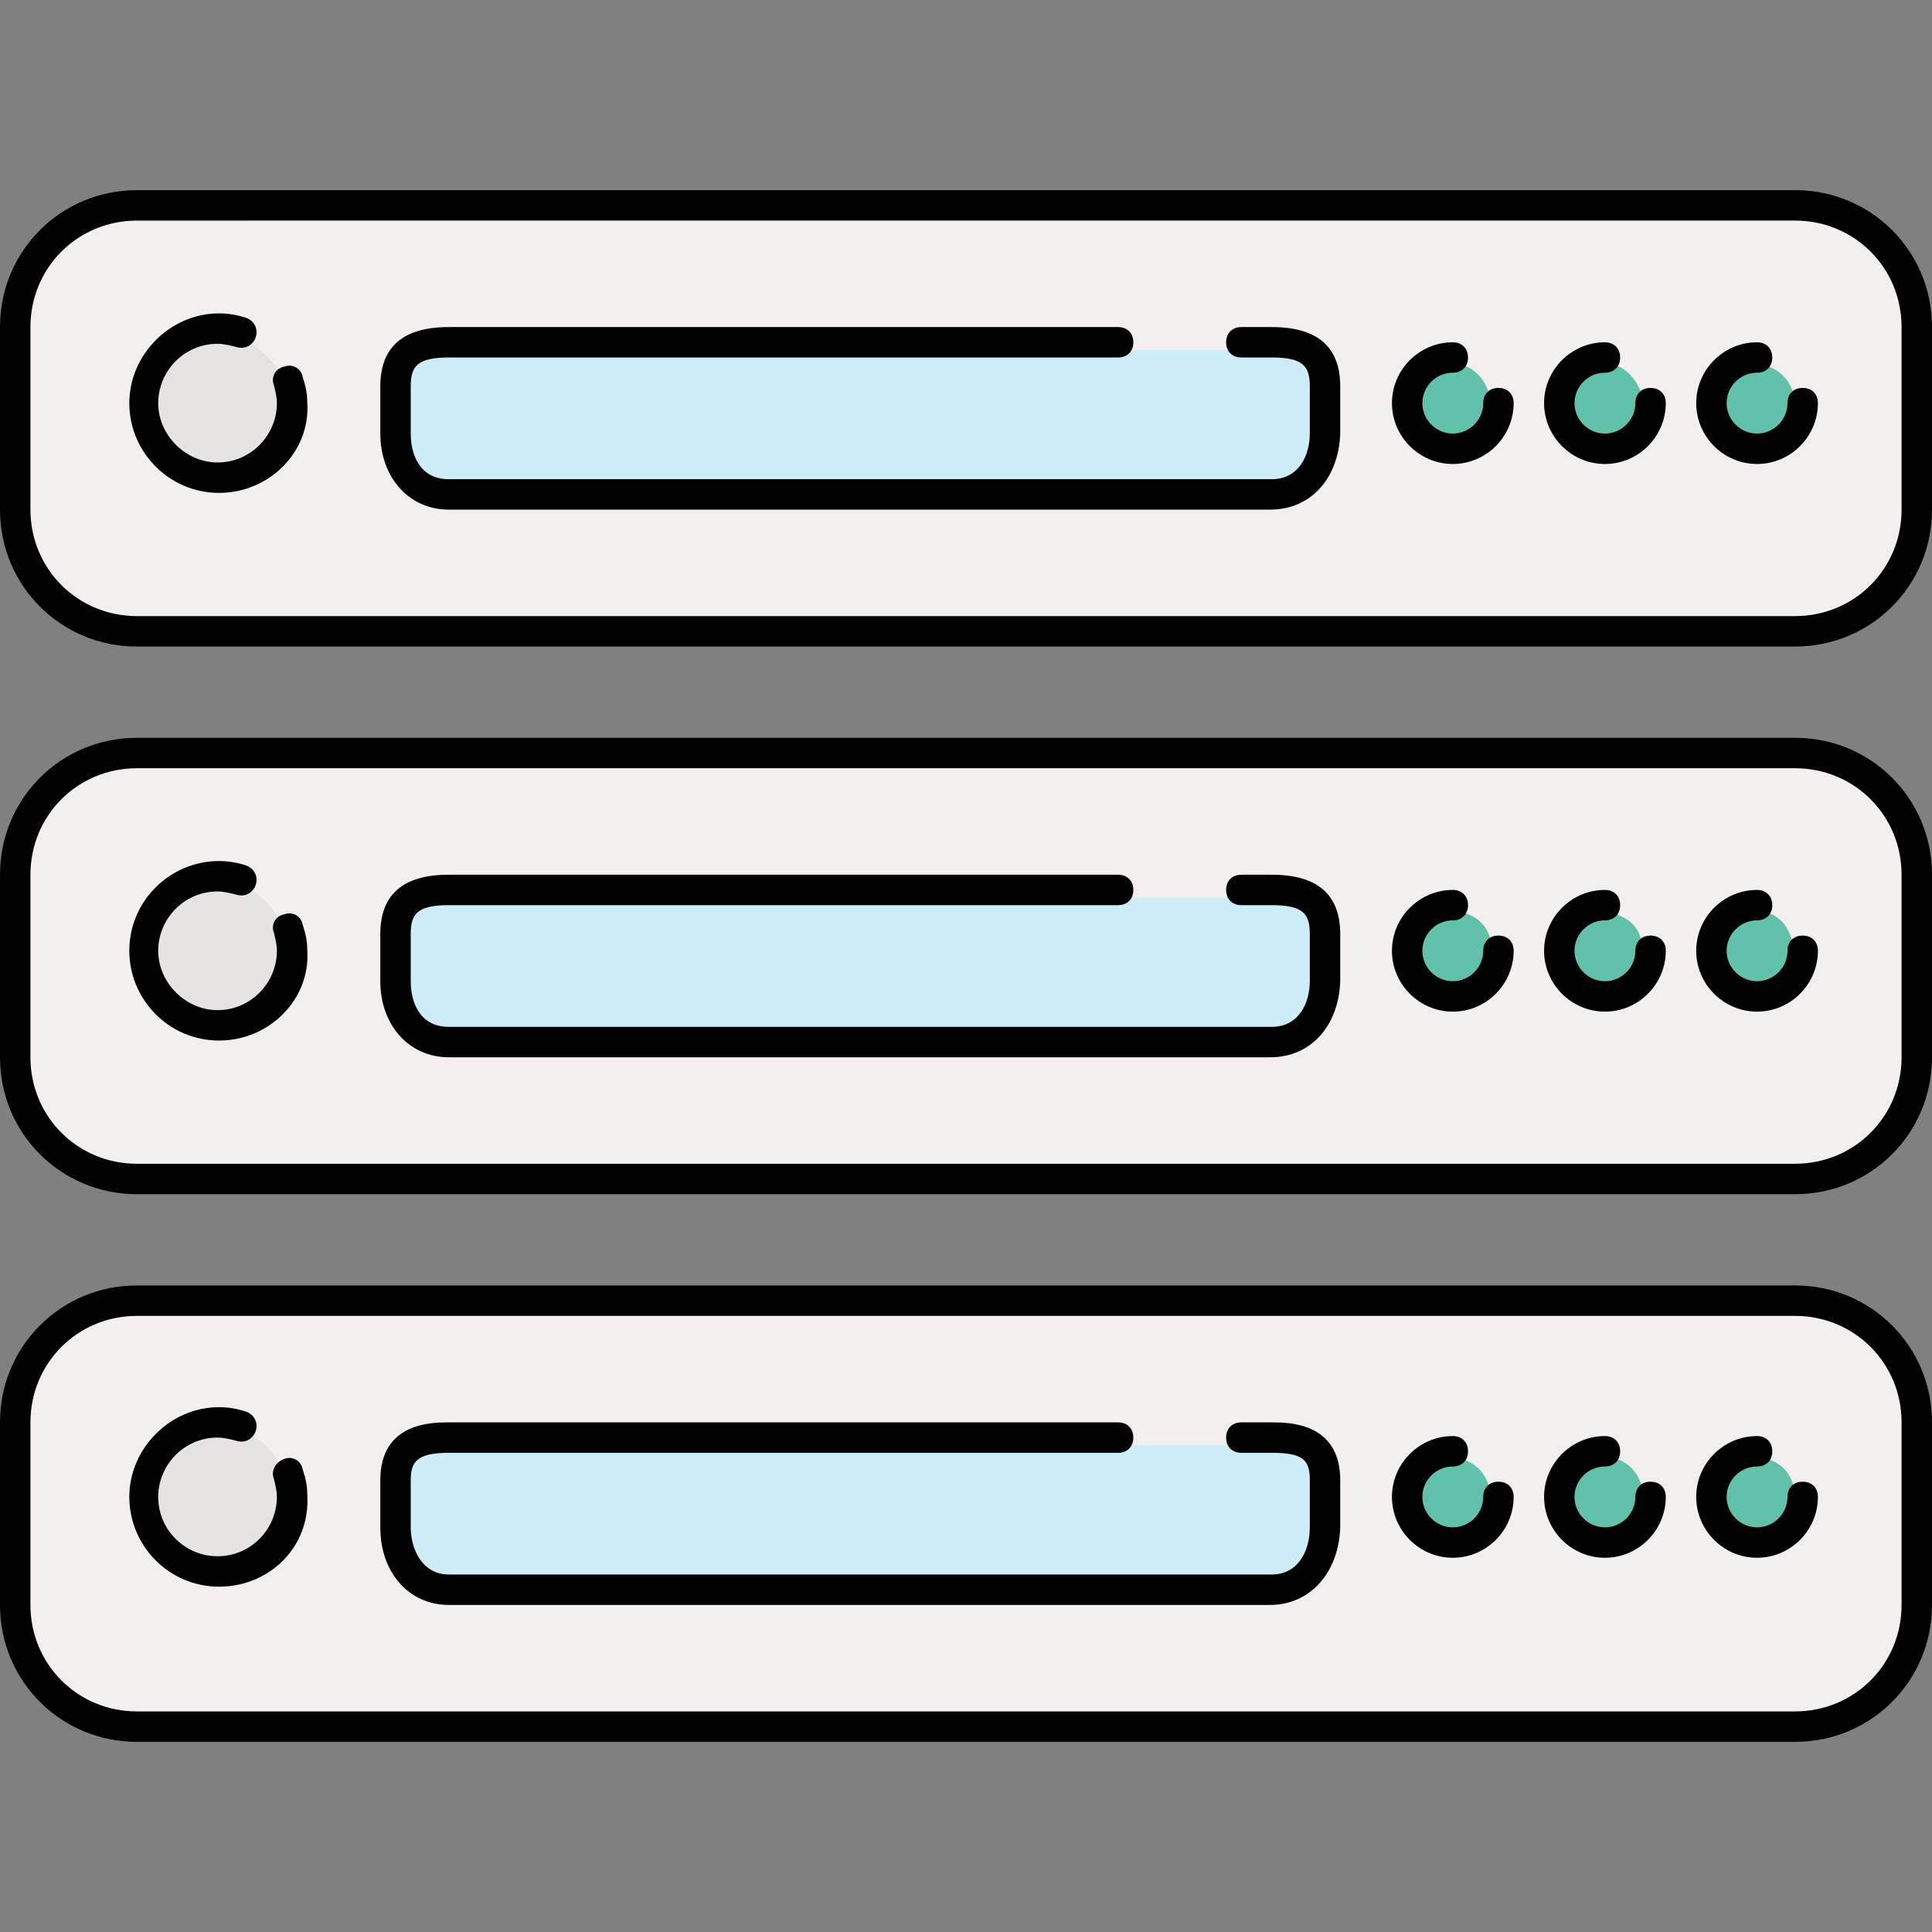 <?xml version="1.0" encoding="iso-8859-1"?>
<!-- Uploaded to: SVG Repo, www.svgrepo.com, Generator: SVG Repo Mixer Tools -->
<svg height="800px" width="800px" version="1.1" id="Layer_1" xmlns="http://www.w3.org/2000/svg" xmlns:xlink="http://www.w3.org/1999/xlink" 
	 viewBox="0 0 508 508" xml:space="preserve">
<rect x="0" y="0" width="508" height="508" fill="#808080" stroke="none"/>
<path style="fill:#F4EFEF;" d="M472,56h-2H36C19.6,56,6,67.6,6,84v48c0,16.4,13.6,32,30,32h436c16.4,0,30-15.6,30-32V86v-2
	C502,67.6,488.4,56,472,56z"/>
<path style="fill:#CDEEF9;" d="M102,101.6v8.4c0,7.6,8,18,16,18h216.4c7.6,0,12-10,12-18v-8.4c0-7.6-4-9.6-12-9.6H118
	C110,92,102,94,102,101.6z"/>
<path style="fill:#E8E3E3;" d="M63.2,88.8C61.6,88.4,59.6,88,58,88c-9.6,0-17.6,8-17.6,17.6s8,17.6,17.6,17.6s17.6-8,17.6-17.6
	c0-2.4-0.4-3.6-0.8-5.2C71.6,92.4,63.2,88.8,63.2,88.8z"/>
<path style="fill:#F4EFEF;" d="M472,200h-2H36c-16.4,0-30,11.6-30,28v48c0,16.4,13.6,32,30,32h436c16.4,0,30-15.6,30-32v-46v-2
	C502,211.6,488.4,200,472,200z"/>
<path style="fill:#CDEEF9;" d="M102,245.6v8.4c0,8,8,18,16,18h216.4c7.6,0,12-10,12-18v-8.4c0-7.6-4-9.6-12-9.6H118
	C110,236,102,238,102,245.6z"/>
<path style="fill:#E8E3E3;" d="M63.2,232.8c-1.6-0.4-3.6-0.8-5.6-0.8C48,232,40,240,40,249.6s8,17.6,17.6,17.6s17.6-8,17.6-17.6
	c0-2-0.4-3.6-0.8-5.2C71.6,235.6,63.2,232.8,63.2,232.8z"/>
<g>
	<path style="fill:#61C2AB;" d="M462,239.6c-5.6,0-10.4,4.4-10.4,10s4.4,10,10,10c3.2,0,6.4-1.6,8.4-4c1.2-1.2,2.4-3.2,1.6-6
		C470.4,240,463.6,239.6,462,239.6z"/>
	<path style="fill:#61C2AB;" d="M421.6,239.6c-5.2,0-10,4.4-10,10s4.4,10,10,10c2.8,0,5.2-1.2,7.2-3.2s2.8-4.4,2.8-7.2
		C432,240.8,422,239.6,421.6,239.6z"/>
	<path style="fill:#61C2AB;" d="M382,239.6c-5.6,0-10,4.4-10,10s4.4,10,10,10c2.8,0,5.6-1.2,7.6-3.2s2.8-4.4,2.8-6.8
		C391.6,240,383.2,239.6,382,239.6z"/>
</g>
<path style="fill:#F4EFEF;" d="M472,344h-2H36c-16.4,0-30,11.6-30,28v48c0,16.4,13.6,32,30,32h436c16.4,0,30-15.6,30-32v-46v-2
	C502,355.6,488.4,344,472,344z"/>
<path style="fill:#CDEEF9;" d="M102,389.2v8.4c0,7.6,8.4,18.4,16,18.4h216.4c7.6,0,12-10.4,12-18.4v-8.4c0-7.6-4-9.2-12-9.2H118
	C110,380,102,382,102,389.2z"/>
<path style="fill:#E8E3E3;" d="M63.6,376.8c-2-0.8-4-0.8-5.6-0.8c-9.6,0-17.6,8-17.6,17.6s8,17.6,17.6,17.6s17.6-8,17.6-17.6
	c0-1.6-0.4-3.6-0.8-5.2C71.6,378,64,376.8,63.6,376.8z"/>
<g>
	<path style="fill:#61C2AB;" d="M462,383.2c-5.6,0-10,4.4-10,10s4.4,10,10,10c3.2,0,6-1.2,8-3.6c1.6-2,2.4-4,2-6.4
		C471.2,383.6,462.8,383.2,462,383.2z"/>
	<path style="fill:#61C2AB;" d="M422.4,383.2c-6,0-10.4,4.4-10.4,10s4.4,10,10,10c3.2,0,6.4-1.6,8.4-3.6c1.2-1.2,2.4-3.2,2-6
		C430.8,384,424.4,383.2,422.4,383.2z"/>
	<path style="fill:#61C2AB;" d="M382,383.2c-5.6,0-10,4.4-10,10s4.4,10,10,10c3.2,0,6-1.2,8-3.6c1.6-2,2.4-4,2-6.4
		C390.8,383.6,382.4,383.2,382,383.2z"/>
	<path style="fill:#61C2AB;" d="M462,95.6c-5.6,0-10,4.4-10,10s4.4,10,10,10c3.2,0,6-1.2,8-3.6c1.6-2,2.4-4,2-6.4
		C470.8,96.4,462.4,95.6,462,95.6z"/>
	<path style="fill:#61C2AB;" d="M422.4,95.6H422c-5.6,0-10,4.4-10,10s4.4,10,10,10c3.2,0,6.8-1.6,8.8-4c0.8-1.2,2-3.2,1.6-5.6
		C430,96.4,424,95.6,422.4,95.6z"/>
	<path style="fill:#61C2AB;" d="M382.4,95.6c-6,0-10.4,4.4-10.4,10s4.4,10,10,10c3.2,0,6.4-1.6,8.4-4c1.2-1.2,2.4-3.2,1.6-6
		C390.4,96.4,383.6,95.6,382.4,95.6z"/>
</g>
<path d="M472,170H36c-20,0-36-16-36-36V86c0-20,16-36,36-36h436c20,0,36,16,36,36v48C508,154,492,170,472,170z M36,58
	C20.4,58,8,70.4,8,86v48c0,15.6,12.4,28,28,28h436c15.6,0,28-12.4,28-28V86c0-15.6-12.4-28-28-28H36z"/>
<path d="M334,134H118c-10.4,0-18-8.4-18-20v-12.4c0-10.4,6-15.6,18-15.6h176c2.4,0,4,1.6,4,4s-1.6,4-4,4H118c-8.4,0-10,2.4-10,7.6
	V114c0,5.6,2.4,12,10,12h216.4c7.2,0,10-6.4,10-12v-12.4c0-5.2-1.6-7.6-10-7.6h-8c-2.4,0-4-1.6-4-4s1.6-4,4-4h8c12,0,18,5.2,18,15.6
	V114C352,125.6,344.8,134,334,134z"/>
<path d="M57.6,129.6C44.4,129.6,34,118.8,34,106s10.8-23.6,23.6-23.6c2.4,0,4.8,0.4,7.2,1.2c2,0.8,3.2,2.8,2.4,5.2
	c-0.8,2-2.8,3.2-5.2,2.4c-1.6-0.4-3.2-0.8-4.8-0.8c-8.8,0-15.6,7.2-15.6,15.6s7.2,15.6,15.6,15.6c8.8,0,15.6-7.2,15.6-15.6
	c0-1.6-0.4-3.2-0.8-4.8c-0.8-2,0.4-4.4,2.8-4.8c2-0.8,4.4,0.4,4.8,2.8c0.8,2.4,1.2,4.4,1.2,6.8C81.6,118.8,70.8,129.6,57.6,129.6z"
	/>
<path d="M462,122c-8.8,0-16-7.2-16-16s7.2-16,16-16c2.4,0,4,1.6,4,4s-1.6,4-4,4c-4.4,0-8,3.6-8,8s3.6,8,8,8s8-3.6,8-8
	c0-2.4,1.6-4,4-4s4,1.6,4,4C478,114.8,470.8,122,462,122z"/>
<path d="M422,122c-8.8,0-16-7.2-16-16s7.2-16,16-16c2.4,0,4,1.6,4,4s-1.6,4-4,4c-4.4,0-8,3.6-8,8s3.6,8,8,8s8-3.6,8-8
	c0-2.4,1.6-4,4-4s4,1.6,4,4C438,114.8,430.8,122,422,122z"/>
<path d="M382,122c-8.8,0-16-7.2-16-16s7.2-16,16-16c2.4,0,4,1.6,4,4s-1.6,4-4,4c-4.4,0-8,3.6-8,8s3.6,8,8,8s8-3.6,8-8
	c0-2.4,1.6-4,4-4s4,1.6,4,4C398,114.8,390.8,122,382,122z"/>
<path d="M472,314H36c-20,0-36-16-36-36v-48c0-20,16-36,36-36h436c20,0,36,16,36,36v48C508,298,492,314,472,314z M36,202
	c-15.6,0-28,12.4-28,28v48c0,15.6,12.4,28,28,28h436c15.6,0,28-12.4,28-28v-48c0-15.6-12.4-28-28-28H36z"/>
<path d="M334,278H118c-10.4,0-18-8.4-18-20v-12.4c0-10.4,6-15.6,18-15.6h176c2.4,0,4,1.6,4,4s-1.6,4-4,4H118c-8.4,0-10,2.4-10,7.6
	V258c0,5.6,2.4,12,10,12h216.4c7.2,0,10-6.4,10-12v-12.4c0-5.2-1.6-7.6-10-7.6h-8c-2.4,0-4-1.6-4-4s1.6-4,4-4h8c12,0,18,5.2,18,15.6
	V258C352,269.6,344.8,278,334,278z"/>
<path d="M57.6,273.6C44.4,273.6,34,262.8,34,250c0-13.2,10.8-23.6,23.6-23.6c2.4,0,4.8,0.4,7.2,1.2c2,0.8,3.2,2.8,2.4,5.2
	c-0.8,2-2.8,3.2-5.2,2.4c-1.6-0.4-3.2-0.8-4.8-0.8c-8.8,0-15.6,7.2-15.6,15.6s7.2,15.6,15.6,15.6c8.8,0,15.6-7.2,15.6-15.6
	c0-1.6-0.4-3.2-0.8-4.8c-0.8-2,0.4-4.4,2.8-4.8c2-0.8,4.4,0.4,4.8,2.8c0.8,2.4,1.2,4.4,1.2,6.8C81.6,262.8,70.8,273.6,57.6,273.6z"
	/>
<path d="M462,266c-8.8,0-16-7.2-16-16s7.2-16,16-16c2.4,0,4,1.6,4,4s-1.6,4-4,4c-4.4,0-8,3.6-8,8s3.6,8,8,8s8-3.6,8-8
	c0-2.4,1.6-4,4-4s4,1.6,4,4C478,258.8,470.8,266,462,266z"/>
<path d="M422,266c-8.8,0-16-7.2-16-16s7.2-16,16-16c2.4,0,4,1.6,4,4s-1.6,4-4,4c-4.4,0-8,3.6-8,8s3.6,8,8,8s8-3.6,8-8
	c0-2.4,1.6-4,4-4s4,1.6,4,4C438,258.8,430.8,266,422,266z"/>
<path d="M382,266c-8.8,0-16-7.2-16-16s7.2-16,16-16c2.4,0,4,1.6,4,4s-1.6,4-4,4c-4.4,0-8,3.6-8,8s3.6,8,8,8s8-3.6,8-8
	c0-2.4,1.6-4,4-4s4,1.6,4,4C398,258.8,390.8,266,382,266z"/>
<path d="M472,458H36c-20,0-36-16-36-36v-48c0-20,16-36,36-36h436c20,0,36,16,36,36v48C508,442,492,458,472,458z M36,346
	c-15.6,0-28,12.4-28,28v48c0,15.6,12.4,28,28,28h436c15.6,0,28-12.4,28-28v-48c0-15.6-12.4-28-28-28H36z"/>
<path d="M334,422H118c-10.4,0-18-8.4-18-20.4v-12.4c0-15.2,13.6-15.2,18-15.2h176c2.4,0,4,1.6,4,4s-1.6,4-4,4H118
	c-8.4,0-10,2.4-10,7.2v12.4c0,6,3.2,12.4,10,12.4h216.4c6.8,0,10-6,10-12.4v-12.4c0-5.2-1.6-7.2-10-7.2h-8c-2.4,0-4-1.6-4-4
	s1.6-4,4-4h8c4.4,0,18,0,18,15.2v12.4C352,413.6,344.4,422,334,422z"/>
<path d="M57.6,417.2c-13.2,0-23.6-10.8-23.6-23.6S44.8,370,57.6,370c2.4,0,4.8,0.4,7.2,1.2c2,0.8,3.2,2.8,2.4,5.2
	c-0.8,2-2.8,3.2-5.2,2.4c-1.6-0.4-3.2-0.8-4.8-0.8c-8.8,0-15.6,7.2-15.6,15.6c0,8.8,7.2,15.6,15.6,15.6c8.8,0,15.6-7.2,15.6-15.6
	c0-1.6-0.4-3.2-0.8-4.8c-0.8-2,0.4-4.4,2.8-5.2c2-0.8,4.4,0.4,4.8,2.8c0.8,2.4,1.2,4.4,1.2,6.8C81.6,406.8,70.8,417.2,57.6,417.2z"
	/>
<path d="M462,409.6c-8.8,0-16-7.2-16-16s7.2-16,16-16c2.4,0,4,1.6,4,4s-1.6,4-4,4c-4.4,0-8,3.6-8,8s3.6,8,8,8s8-3.6,8-8
	c0-2.4,1.6-4,4-4s4,1.6,4,4C478,402.4,470.8,409.6,462,409.6z"/>
<path d="M422,409.6c-8.8,0-16-7.2-16-16s7.2-16,16-16c2.4,0,4,1.6,4,4s-1.6,4-4,4c-4.4,0-8,3.6-8,8s3.6,8,8,8s8-3.6,8-8
	c0-2.4,1.6-4,4-4s4,1.6,4,4C438,402.4,430.8,409.6,422,409.6z"/>
<path d="M382,409.6c-8.8,0-16-7.2-16-16s7.2-16,16-16c2.4,0,4,1.6,4,4s-1.6,4-4,4c-4.4,0-8,3.6-8,8s3.6,8,8,8s8-3.6,8-8
	c0-2.4,1.6-4,4-4s4,1.6,4,4C398,402.4,390.8,409.6,382,409.6z"/>
</svg>